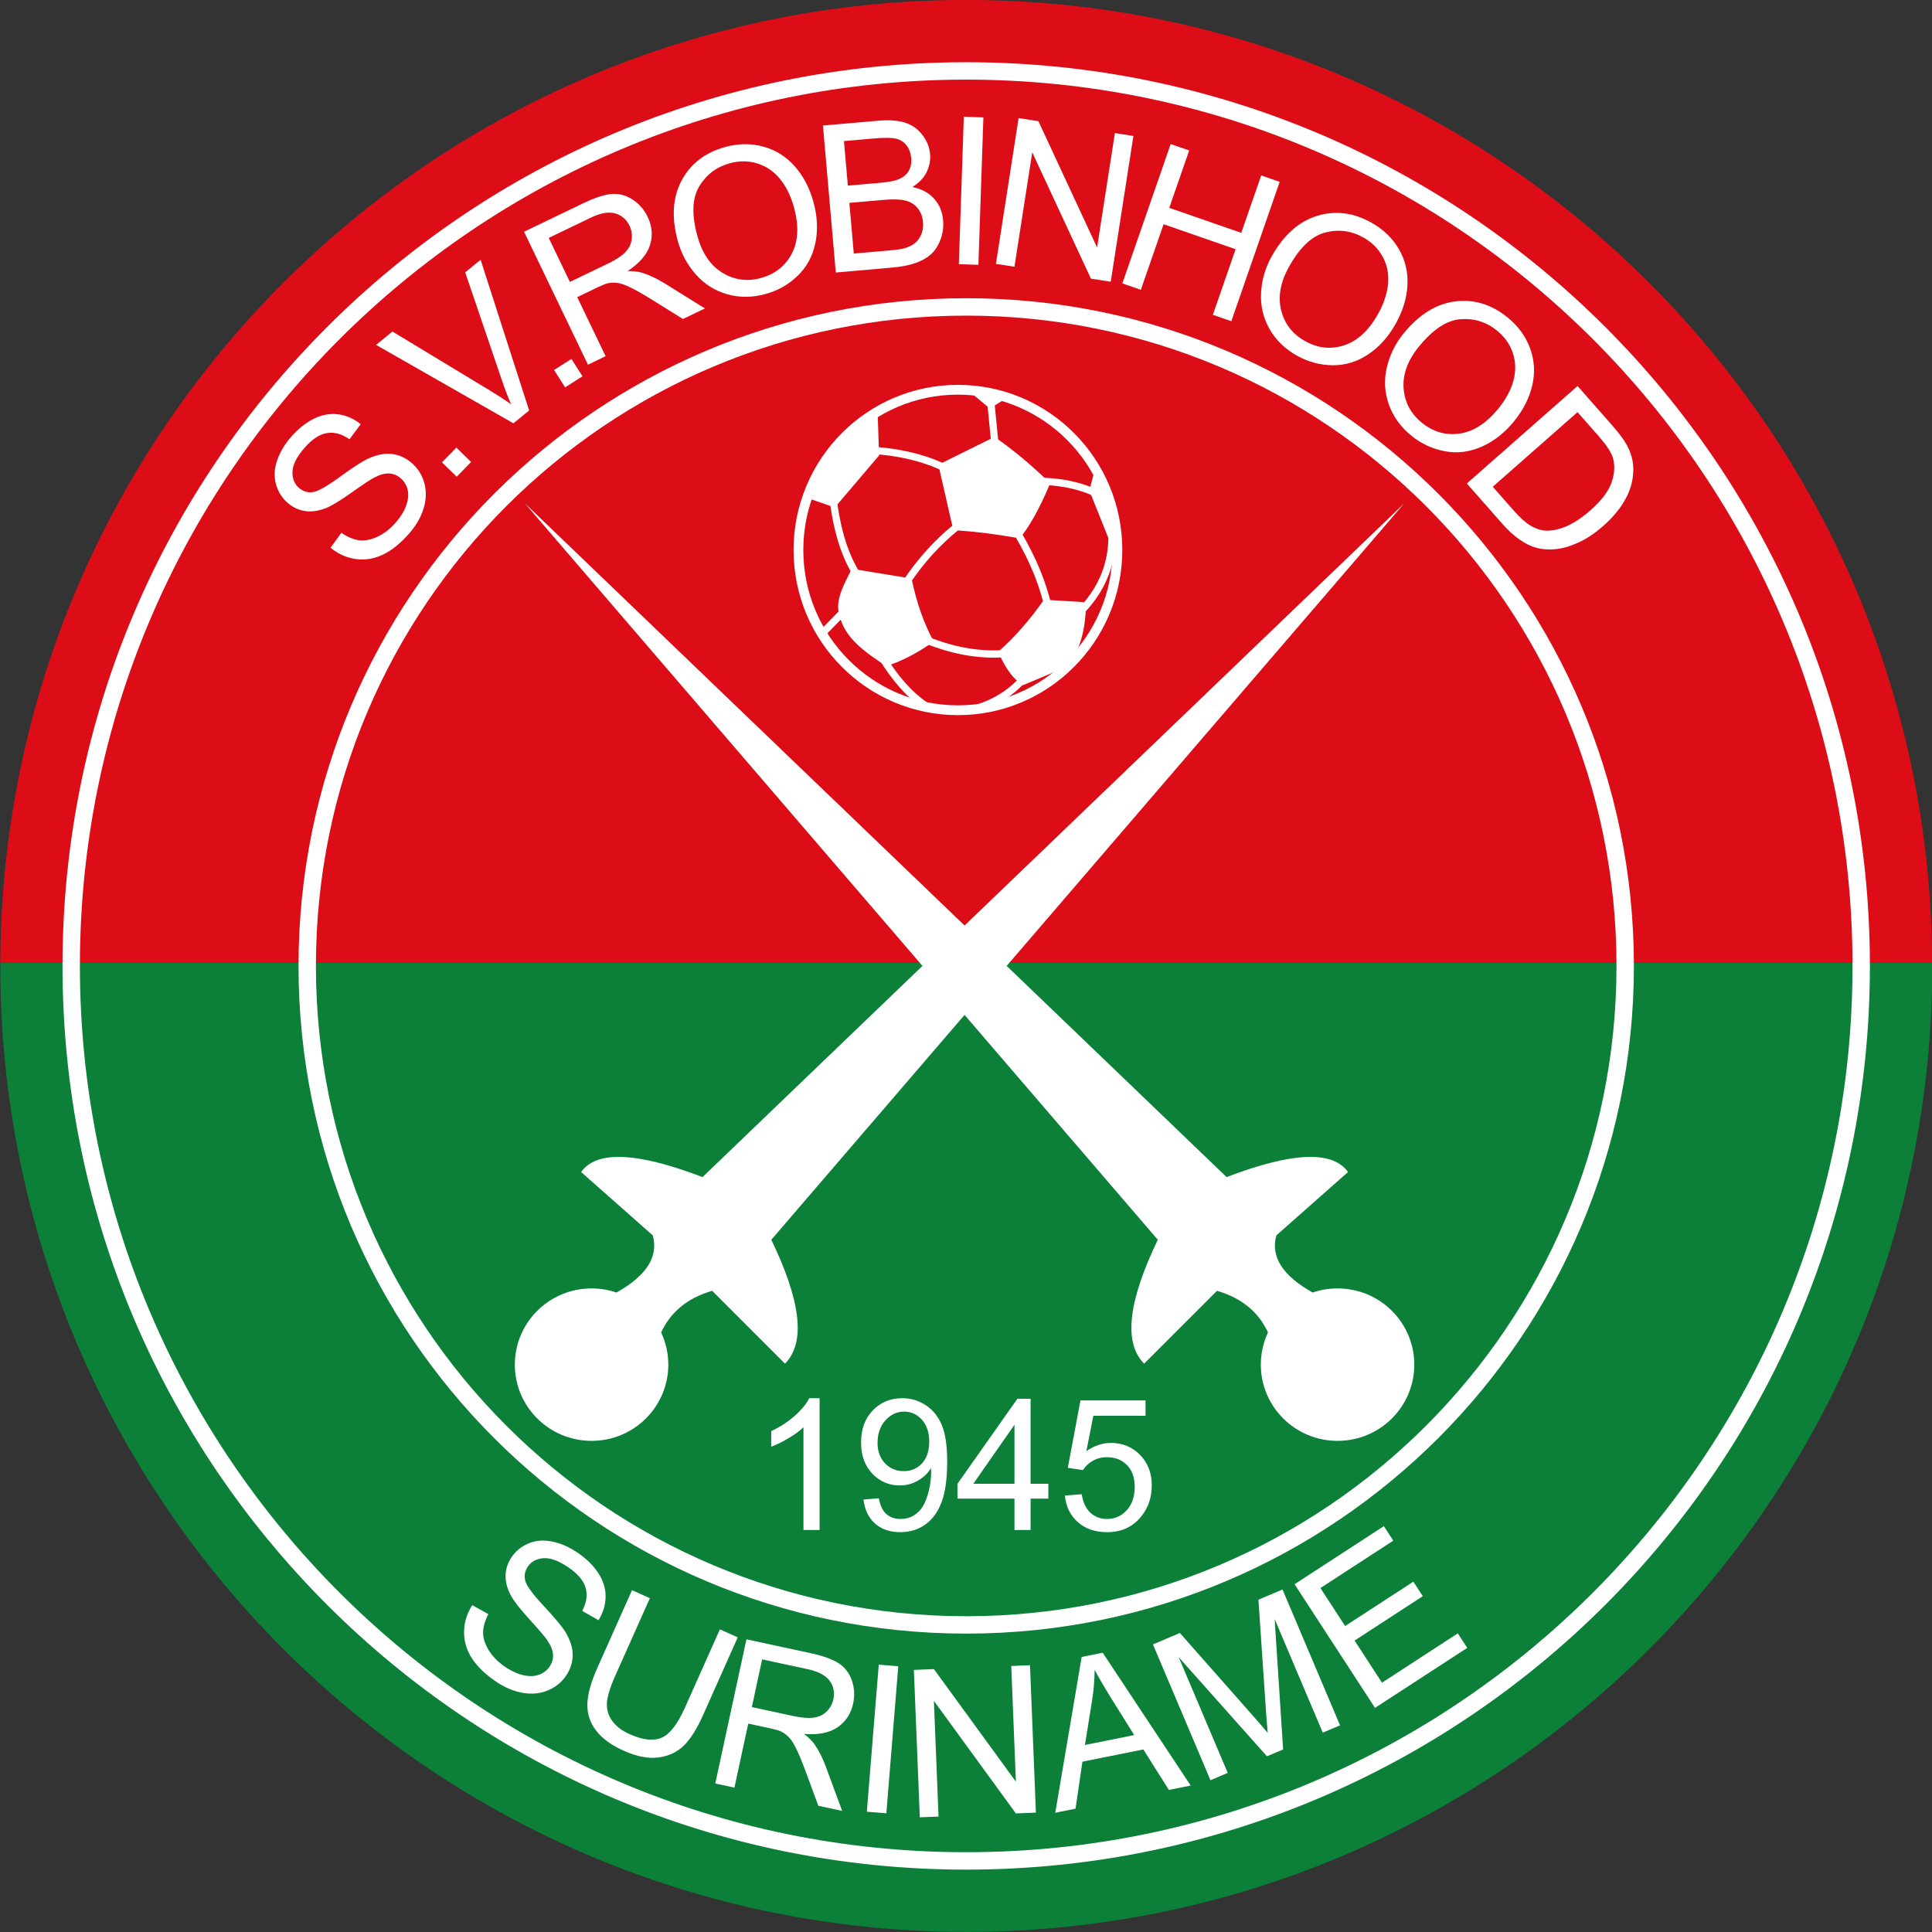 <?xml version="1.0" encoding="UTF-8"?>
<svg xmlns="http://www.w3.org/2000/svg" xmlns:xlink="http://www.w3.org/1999/xlink" width="377.8pt" height="377.8pt" viewBox="0 0 377.8 377.8" version="1.1">
<rect x="0" y="0" width="377.8" height="377.8" fill="#333333" stroke="none"/>
<defs>
<clipPath id="clip1">
  <path d="M 0 188 L 377.801 188 L 377.801 377.801 L 0 377.801 Z M 0 188 "/>
</clipPath>
<clipPath id="clip2">
  <path d="M 0 0 L 377.801 0 L 377.801 189 L 0 189 Z M 0 0 "/>
</clipPath>
</defs>
<g id="surface1">
<g clip-path="url(#clip1)" clip-rule="nonzero">
<path style=" stroke:none;fill-rule:evenodd;fill:rgb(4.704%,50.194%,22.363%);fill-opacity:1;" d="M 377.84 188.254 C 377.84 188.465 377.848 188.672 377.848 188.883 C 377.848 293.207 293.277 377.777 188.957 377.777 C 84.633 377.777 0.062 293.207 0.062 188.883 C 0.062 188.672 0.07 188.465 0.07 188.254 Z M 377.84 188.254 "/>
</g>
<g clip-path="url(#clip2)" clip-rule="nonzero">
<path style=" stroke:none;fill-rule:evenodd;fill:rgb(86.327%,5.099%,9.009%);fill-opacity:1;" d="M 188.941 -0.008 C 293.051 -0.008 377.484 84.223 377.824 188.254 L 0.059 188.254 C 0.398 84.223 84.832 -0.008 188.941 -0.008 Z M 188.941 -0.008 "/>
</g>
<path style=" stroke:none;fill-rule:evenodd;fill:rgb(100%,100%,100%);fill-opacity:1;" d="M 188.941 12.168 C 237.738 12.168 281.918 31.949 313.898 63.926 C 345.879 95.906 365.656 140.086 365.656 188.883 C 365.656 237.684 345.879 281.863 313.898 313.84 C 281.918 345.82 237.738 365.602 188.941 365.602 C 140.145 365.602 95.965 345.82 63.984 313.84 C 32.004 281.863 12.223 237.684 12.223 188.883 C 12.223 140.086 32.004 95.906 63.984 63.926 C 95.965 31.949 140.145 12.168 188.941 12.168 Z M 311.492 66.332 C 280.129 34.969 236.801 15.57 188.941 15.57 C 141.082 15.57 97.754 34.969 66.391 66.332 C 35.027 97.695 15.625 141.023 15.625 188.883 C 15.625 236.742 35.027 280.074 66.391 311.438 C 97.754 342.801 141.082 362.199 188.941 362.199 C 236.801 362.199 280.129 342.801 311.492 311.438 C 342.855 280.074 362.258 236.742 362.258 188.883 C 362.258 141.023 342.855 97.695 311.492 66.332 Z M 311.492 66.332 "/>
<path style=" stroke:none;fill-rule:evenodd;fill:rgb(100%,100%,100%);fill-opacity:1;" d="M 188.941 58.316 C 224.996 58.316 257.637 72.93 281.266 96.559 C 304.895 120.188 319.508 152.828 319.508 188.883 C 319.508 224.938 304.895 257.582 281.266 281.207 C 257.637 304.836 224.996 319.449 188.941 319.449 C 152.887 319.449 120.246 304.836 96.617 281.207 C 72.988 257.582 58.375 224.938 58.375 188.883 C 58.375 152.828 72.988 120.188 96.617 96.559 C 120.246 72.93 152.887 58.316 188.941 58.316 Z M 278.859 98.965 C 255.848 75.953 224.059 61.719 188.941 61.719 C 153.824 61.719 122.035 75.953 99.023 98.965 C 76.008 121.977 61.777 153.77 61.777 188.883 C 61.777 224 76.008 255.793 99.023 278.805 C 122.035 301.816 153.824 316.051 188.941 316.051 C 224.059 316.051 255.848 301.816 278.859 278.805 C 301.871 255.793 316.105 224 316.105 188.883 C 316.105 153.77 301.871 121.977 278.859 98.965 Z M 278.859 98.965 "/>
<path style=" stroke:none;fill-rule:evenodd;fill:rgb(100%,100%,100%);fill-opacity:1;" d="M 137.379 230.176 L 274.586 98.438 L 150.828 242.434 C 156.379 253.953 157.746 262.383 153.508 266.66 L 139.262 252.414 C 134.324 253.852 131.094 256.645 129.285 260.559 C 130.184 262.473 130.688 264.605 130.688 266.852 C 130.688 275.086 123.969 281.758 115.684 281.758 C 107.395 281.758 100.676 275.086 100.676 266.852 C 100.676 258.621 107.395 251.949 115.684 251.949 C 117.387 251.949 119.023 252.23 120.551 252.754 C 126.395 249.48 128.816 245.762 127.648 241.574 L 113.637 229.188 C 116.508 225.141 123.93 225.043 137.379 230.176 Z M 137.379 230.176 "/>
<path style=" stroke:none;fill-rule:evenodd;fill:rgb(100%,100%,100%);fill-opacity:1;" d="M 239.859 230.176 L 102.652 98.438 L 226.41 242.434 C 220.859 253.953 219.492 262.383 223.73 266.66 L 237.977 252.414 C 242.914 253.852 246.145 256.645 247.953 260.559 C 247.055 262.473 246.551 264.605 246.551 266.852 C 246.551 275.086 253.27 281.758 261.559 281.758 C 269.844 281.758 276.562 275.086 276.562 266.852 C 276.562 258.621 269.844 251.949 261.559 251.949 C 259.852 251.949 258.215 252.23 256.688 252.754 C 250.844 249.48 248.422 245.762 249.59 241.574 L 263.602 229.188 C 260.73 225.141 253.309 225.043 239.859 230.176 Z M 239.859 230.176 "/>
<path style=" stroke:none;fill-rule:evenodd;fill:rgb(100%,100%,100%);fill-opacity:1;" d="M 160.273 299.184 L 157.117 299.184 L 157.117 279.102 C 156.359 279.832 155.363 280.555 154.133 281.277 C 152.902 282 151.789 282.543 150.812 282.902 L 150.812 279.855 C 152.574 279.031 154.113 278.027 155.434 276.844 C 156.754 275.668 157.691 274.527 158.242 273.418 L 160.273 273.418 Z M 168.844 293.234 L 171.852 292.984 C 172.109 294.406 172.602 295.434 173.324 296.07 C 174.047 296.711 174.973 297.035 176.105 297.035 C 177.074 297.035 177.922 296.812 178.656 296.363 C 179.391 295.922 179.988 295.332 180.449 294.586 C 180.906 293.844 181.297 292.84 181.613 291.582 C 181.93 290.32 182.086 289.035 182.086 287.727 C 182.086 287.59 182.078 287.375 182.066 287.094 C 181.441 288.098 180.578 288.918 179.492 289.539 C 178.406 290.164 177.223 290.477 175.957 290.477 C 173.836 290.477 172.043 289.703 170.574 288.164 C 169.113 286.629 168.379 284.598 168.379 282.078 C 168.379 279.473 169.141 277.383 170.676 275.793 C 172.207 274.211 174.125 273.418 176.434 273.418 C 178.094 273.418 179.617 273.863 181.004 274.766 C 182.383 275.664 183.43 276.941 184.145 278.609 C 184.863 280.27 185.219 282.676 185.219 285.824 C 185.219 289.102 184.867 291.711 184.156 293.652 C 183.445 295.602 182.383 297.074 180.98 298.09 C 179.578 299.105 177.934 299.613 176.047 299.613 C 174.039 299.613 172.402 299.059 171.129 297.941 C 169.863 296.824 169.102 295.254 168.844 293.234 Z M 181.707 281.918 C 181.707 280.113 181.23 278.68 180.273 277.621 C 179.324 276.566 178.168 276.035 176.805 276.035 C 175.395 276.035 174.176 276.602 173.148 277.742 C 172.117 278.883 171.602 280.363 171.602 282.18 C 171.602 283.809 172.094 285.137 173.066 286.152 C 174.047 287.172 175.266 287.68 176.715 287.68 C 178.172 287.68 179.367 287.172 180.305 286.152 C 181.242 285.137 181.707 283.719 181.707 281.918 Z M 198.379 299.184 L 198.379 293.055 L 187.234 293.055 L 187.234 290.152 L 198.953 273.523 L 201.531 273.523 L 201.531 290.152 L 205.008 290.152 L 205.008 293.055 L 201.531 293.055 L 201.531 299.184 Z M 198.379 290.152 L 198.379 278.609 L 190.332 290.152 Z M 208.238 292.445 L 211.535 292.195 C 211.781 293.801 212.348 295.008 213.234 295.82 C 214.117 296.629 215.199 297.035 216.469 297.035 C 218.004 297.035 219.289 296.461 220.336 295.32 C 221.375 294.172 221.895 292.656 221.895 290.77 C 221.895 288.969 221.398 287.555 220.398 286.516 C 219.402 285.477 218.082 284.957 216.441 284.957 C 215.418 284.957 214.504 285.191 213.691 285.656 C 212.887 286.121 212.254 286.723 211.785 287.465 L 208.812 287.035 L 211.285 273.848 L 224.008 273.848 L 224.008 276.855 L 213.801 276.855 L 212.434 283.781 C 213.969 282.699 215.578 282.16 217.266 282.16 C 219.496 282.16 221.387 282.938 222.922 284.492 C 224.457 286.043 225.227 288.039 225.227 290.477 C 225.227 292.797 224.551 294.805 223.199 296.496 C 221.559 298.574 219.312 299.613 216.469 299.613 C 214.141 299.613 212.242 298.957 210.766 297.648 C 209.289 296.34 208.449 294.609 208.238 292.445 Z M 208.238 292.445 "/>
<path style=" stroke:none;fill-rule:evenodd;fill:rgb(100%,100%,100%);fill-opacity:1;" d="M 187.324 75.258 C 205.074 75.258 219.465 89.715 219.465 107.551 C 219.465 125.387 205.074 139.844 187.324 139.844 C 169.57 139.844 155.18 125.387 155.18 107.551 C 155.18 89.715 169.57 75.258 187.324 75.258 Z M 187.324 77.172 C 204.023 77.172 217.562 90.773 217.562 107.551 C 217.562 124.328 204.023 137.93 187.324 137.93 C 170.625 137.93 157.086 124.328 157.086 107.551 C 157.086 90.773 170.625 77.172 187.324 77.172 Z M 187.324 77.172 "/>
<path style=" stroke:none;fill-rule:evenodd;fill:rgb(100%,100%,100%);fill-opacity:1;" d="M 171.605 80.191 L 171.906 89.059 L 163.242 99.238 L 158.305 97.523 C 159.754 91 164.781 85.371 171.605 80.191 Z M 171.605 80.191 "/>
<path style=" stroke:none;fill-rule:evenodd;fill:rgb(100%,100%,100%);fill-opacity:1;" d="M 183.496 90.875 L 186.219 102.797 C 184.5 104.219 182.898 105.75 181.414 107.375 C 179.422 109.551 177.645 111.891 176.047 114.371 L 177.238 115.137 C 178.801 112.711 180.531 110.434 182.453 108.328 C 183.945 106.695 185.562 105.156 187.316 103.727 C 191.102 103.98 194.887 104.484 198.672 105.148 C 199.988 107.402 201.109 109.652 202.035 111.898 C 203.113 114.512 203.926 117.125 204.465 119.734 L 205.852 119.445 C 205.289 116.754 204.453 114.055 203.344 111.363 C 202.41 109.094 201.281 106.828 199.969 104.566 C 202.008 101.82 203.758 98.348 205.359 94.5 C 201.859 91.094 198.246 88.035 194.477 85.434 C 190.816 87.246 187.156 89.059 183.496 90.875 Z M 163.543 96.844 C 163.906 100.066 164.484 103.047 165.328 105.727 C 166.164 108.383 167.254 110.738 168.656 112.734 L 167.5 113.551 C 166.012 111.426 164.855 108.941 163.977 106.148 C 163.109 103.383 162.512 100.312 162.137 96.996 Z M 201.906 131.582 C 200.617 133.43 199.047 135 197.199 136.289 C 195.359 137.578 193.246 138.586 190.855 139.309 L 190.445 137.957 C 192.691 137.277 194.672 136.336 196.391 135.133 C 198.102 133.938 199.555 132.484 200.75 130.773 Z M 179.949 123.879 C 182.926 125.195 185.926 126.164 188.957 126.703 C 191.98 127.238 195.031 127.352 198.117 126.949 L 198.293 128.352 C 195.055 128.77 191.863 128.656 188.711 128.098 C 185.566 127.539 182.457 126.535 179.379 125.176 Z M 173.113 128.188 C 174.348 130.191 175.66 132.004 177.066 133.578 C 178.465 135.141 179.957 136.477 181.566 137.543 L 180.785 138.719 C 179.078 137.594 177.496 136.176 176.016 134.52 C 174.551 132.875 173.188 130.996 171.91 128.93 Z M 165.262 120.285 L 161.531 124.113 L 160.52 123.129 L 164.246 119.301 Z M 210.012 119.883 C 212.582 117.434 214.391 114.777 215.48 111.934 C 216.566 109.09 216.941 106.051 216.648 102.828 L 218.055 102.699 C 218.367 106.145 217.969 109.395 216.801 112.438 C 215.641 115.477 213.715 118.305 210.984 120.91 Z M 210.012 119.883 "/>
<path style=" stroke:none;fill-rule:evenodd;fill:rgb(100%,100%,100%);fill-opacity:1;" d="M 166.566 111.227 C 170.465 111.867 174.359 112.504 178.254 113.141 C 179.281 118.074 180.758 122.113 182.59 125.434 C 179.355 127.762 176.281 129.289 173.316 130.27 C 169.27 127.578 165.203 124.895 164.148 120.297 C 163.215 117.465 165.02 114.332 166.566 111.227 Z M 166.566 111.227 "/>
<path style=" stroke:none;fill-rule:evenodd;fill:rgb(100%,100%,100%);fill-opacity:1;" d="M 195.184 127.449 C 198.305 124.73 201.297 121.336 204.152 117.273 C 206.906 117.441 209.66 117.609 212.414 117.777 C 212.266 122.043 211.73 126.273 208.887 130.27 C 205.93 131.516 202.977 132.758 200.02 134 C 197.547 132.332 196.305 129.93 195.184 127.449 Z M 195.184 127.449 "/>
<path style=" stroke:none;fill-rule:evenodd;fill:rgb(100%,100%,100%);fill-opacity:1;" d="M 189.441 76.465 L 193.57 79.891 L 196.594 77.977 Z M 189.441 76.465 "/>
<path style=" stroke:none;fill-rule:evenodd;fill:rgb(100%,100%,100%);fill-opacity:1;" d="M 214.125 91.68 L 213.02 95.91 L 218.258 109.012 C 217.863 102.008 216.672 95.996 214.125 91.68 Z M 214.125 91.68 "/>
<path style=" stroke:none;fill-rule:evenodd;fill:rgb(100%,100%,100%);fill-opacity:1;" d="M 170.539 87.348 C 173.516 87.535 176.301 87.961 178.883 88.629 C 181.477 89.297 183.867 90.207 186.039 91.355 L 185.383 92.609 C 183.297 91.504 181.012 90.633 178.535 89.996 C 176.047 89.355 173.352 88.941 170.453 88.758 Z M 170.539 87.348 "/>
<path style=" stroke:none;fill-rule:evenodd;fill:rgb(100%,100%,100%);fill-opacity:1;" d="M 194.477 78.812 L 195.383 87.984 L 193.977 88.121 L 193.07 78.953 Z M 194.477 78.812 "/>
<path style=" stroke:none;fill-rule:evenodd;fill:rgb(100%,100%,100%);fill-opacity:1;" d="M 202.438 93.391 C 204.492 93.391 206.551 93.527 208.609 93.906 C 210.688 94.289 212.762 94.91 214.828 95.875 L 214.23 97.16 C 212.266 96.246 210.309 95.656 208.355 95.297 C 206.387 94.934 204.41 94.801 202.438 94.805 Z M 202.438 93.391 "/>
<path style=" stroke:none;fill-rule:evenodd;fill:rgb(100%,100%,100%);fill-opacity:1;" d="M 92.348 313.891 L 95.496 315.641 C 94.82 316.934 94.48 318.141 94.473 319.262 C 94.469 320.379 94.848 321.543 95.605 322.758 C 96.367 323.965 97.426 325.035 98.781 325.957 C 99.988 326.773 101.168 327.316 102.336 327.582 C 103.504 327.848 104.523 327.816 105.398 327.492 C 106.273 327.172 106.969 326.645 107.465 325.91 C 107.969 325.164 108.195 324.367 108.145 323.516 C 108.086 322.664 107.688 321.711 106.949 320.648 C 106.477 319.969 105.324 318.621 103.488 316.602 C 101.652 314.582 100.453 313.047 99.895 311.984 C 99.16 310.613 98.824 309.293 98.867 308.035 C 98.906 306.77 99.305 305.586 100.047 304.492 C 100.867 303.281 101.98 302.387 103.371 301.809 C 104.77 301.223 106.301 301.102 107.988 301.453 C 109.668 301.797 111.312 302.52 112.918 303.609 C 114.688 304.809 116.055 306.152 117.016 307.641 C 117.98 309.125 118.449 310.668 118.422 312.273 C 118.398 313.871 117.938 315.391 117.039 316.828 L 113.848 315.004 C 114.711 313.387 114.934 311.875 114.516 310.473 C 114.102 309.062 112.973 307.734 111.141 306.492 C 109.23 305.191 107.598 304.598 106.25 304.703 C 104.902 304.812 103.891 305.359 103.219 306.348 C 102.637 307.203 102.469 308.117 102.711 309.094 C 102.945 310.059 104.141 311.707 106.316 314.027 C 108.484 316.352 109.902 318.055 110.562 319.137 C 111.516 320.715 111.996 322.219 111.988 323.648 C 111.984 325.074 111.547 326.426 110.68 327.703 C 109.816 328.977 108.648 329.918 107.156 330.547 C 105.668 331.176 104.035 331.34 102.254 331.039 C 100.469 330.738 98.73 330.012 97.023 328.852 C 94.871 327.391 93.281 325.848 92.25 324.23 C 91.215 322.609 90.719 320.895 90.75 319.062 C 90.773 317.238 91.309 315.516 92.348 313.891 Z M 92.348 313.891 "/>
<path style=" stroke:none;fill-rule:evenodd;fill:rgb(100%,100%,100%);fill-opacity:1;" d="M 140.77 318.625 L 144.262 320.184 L 137.477 335.398 C 136.297 338.047 135.059 340.016 133.766 341.309 C 132.473 342.59 130.828 343.379 128.836 343.66 C 126.84 343.938 124.578 343.516 122.039 342.383 C 119.578 341.289 117.75 339.965 116.566 338.414 C 115.379 336.863 114.809 335.137 114.859 333.227 C 114.91 331.316 115.555 328.965 116.801 326.172 L 123.586 310.961 L 127.082 312.52 L 120.297 327.727 C 119.277 330.016 118.738 331.801 118.68 333.07 C 118.617 334.344 118.965 335.508 119.742 336.551 C 120.512 337.602 121.641 338.457 123.133 339.121 C 125.684 340.262 127.766 340.492 129.367 339.816 C 130.973 339.137 132.508 337.145 133.984 333.832 Z M 140.77 318.625 "/>
<path style=" stroke:none;fill-rule:evenodd;fill:rgb(100%,100%,100%);fill-opacity:1;" d="M 139.875 348.762 L 145.965 320.566 L 158.465 323.266 C 160.977 323.809 162.832 324.477 164.027 325.262 C 165.227 326.051 166.074 327.168 166.582 328.617 C 167.086 330.066 167.164 331.566 166.832 333.117 C 166.398 335.117 165.387 336.664 163.797 337.758 C 162.207 338.848 160.023 339.285 157.238 339.074 C 158.129 339.762 158.773 340.395 159.188 340.965 C 160.059 342.199 160.82 343.676 161.461 345.387 L 164.68 354.117 L 160.02 353.113 L 157.559 346.438 C 156.844 344.504 156.223 343.016 155.715 341.965 C 155.199 340.914 154.703 340.156 154.223 339.672 C 153.75 339.199 153.23 338.828 152.688 338.559 C 152.285 338.383 151.605 338.188 150.641 337.98 L 146.32 337.047 L 143.617 349.566 Z M 147.02 333.816 L 155.027 335.547 C 156.734 335.914 158.098 336.023 159.133 335.875 C 160.164 335.734 161.016 335.328 161.676 334.652 C 162.344 333.988 162.773 333.203 162.969 332.289 C 163.258 330.957 163.016 329.75 162.238 328.684 C 161.461 327.613 160.027 326.859 157.949 326.41 L 149.035 324.484 Z M 147.02 333.816 "/>
<path style=" stroke:none;fill-rule:evenodd;fill:rgb(100%,100%,100%);fill-opacity:1;" d="M 169.508 354.277 L 171.844 325.523 L 175.656 325.836 L 173.324 354.586 Z M 169.508 354.277 "/>
<path style=" stroke:none;fill-rule:evenodd;fill:rgb(100%,100%,100%);fill-opacity:1;" d="M 179.867 355.371 L 178.707 326.547 L 182.625 326.391 L 198.656 348.406 L 197.75 325.781 L 201.414 325.633 L 202.57 354.457 L 198.652 354.613 L 182.621 332.598 L 183.531 355.223 Z M 179.867 355.371 "/>
<path style=" stroke:none;fill-rule:evenodd;fill:rgb(100%,100%,100%);fill-opacity:1;" d="M 206.355 354.48 L 211.52 324.02 L 215.633 323.191 L 232.832 349.156 L 228.57 350.016 L 223.578 342.102 L 211.668 344.492 L 210.324 353.68 Z M 212.156 341.23 L 221.793 339.293 L 217.27 332.047 C 215.902 329.844 214.836 328.008 214.055 326.551 C 214.039 328.469 213.883 330.387 213.59 332.309 Z M 212.156 341.23 "/>
<path style=" stroke:none;fill-rule:evenodd;fill:rgb(100%,100%,100%);fill-opacity:1;" d="M 236.707 348.121 L 225.457 321.559 L 230.723 319.328 L 244.969 335.469 C 246.293 336.969 247.27 338.102 247.902 338.863 C 247.797 337.77 247.672 336.145 247.52 334 L 246.086 312.816 L 250.793 310.824 L 262.043 337.387 L 258.668 338.816 L 249.254 316.594 L 250.914 342.102 L 247.75 343.441 L 230.496 324.062 L 240.082 346.688 Z M 236.707 348.121 "/>
<path style=" stroke:none;fill-rule:evenodd;fill:rgb(100%,100%,100%);fill-opacity:1;" d="M 268.883 333.973 L 253.152 309.793 L 270.613 298.434 L 272.457 301.27 L 258.207 310.539 L 263.039 317.969 L 276.379 309.293 L 278.227 312.129 L 264.887 320.809 L 270.246 329.047 L 285.07 319.402 L 286.918 322.238 Z M 268.883 333.973 "/>
<path style=" stroke:none;fill-rule:evenodd;fill:rgb(100%,100%,100%);fill-opacity:1;" d="M 64.641 107.105 L 66.754 104.191 C 67.957 105.02 69.113 105.5 70.227 105.645 C 71.336 105.785 72.539 105.551 73.836 104.941 C 75.125 104.332 76.312 103.41 77.391 102.176 C 78.348 101.078 79.031 99.969 79.434 98.844 C 79.84 97.715 79.93 96.699 79.719 95.793 C 79.504 94.883 79.062 94.133 78.395 93.551 C 77.719 92.957 76.953 92.637 76.098 92.586 C 75.246 92.539 74.254 92.82 73.109 93.426 C 72.379 93.816 70.898 94.797 68.672 96.375 C 66.449 97.953 64.781 98.957 63.656 99.387 C 62.207 99.945 60.855 100.125 59.609 99.926 C 58.359 99.734 57.234 99.199 56.238 98.328 C 55.137 97.367 54.383 96.156 53.973 94.703 C 53.562 93.246 53.629 91.711 54.18 90.078 C 54.727 88.453 55.637 86.906 56.914 85.441 C 58.316 83.836 59.816 82.637 61.41 81.863 C 63 81.086 64.59 80.805 66.18 81.027 C 67.766 81.242 69.219 81.887 70.535 82.949 L 68.34 85.895 C 66.84 84.844 65.363 84.441 63.922 84.688 C 62.473 84.93 61.02 85.887 59.562 87.559 C 58.043 89.297 57.254 90.844 57.195 92.195 C 57.141 93.547 57.562 94.617 58.461 95.402 C 59.242 96.082 60.129 96.359 61.125 96.242 C 62.113 96.121 63.891 95.133 66.457 93.258 C 69.031 91.383 70.891 90.18 72.043 89.656 C 73.723 88.902 75.273 88.605 76.695 88.785 C 78.113 88.961 79.398 89.559 80.562 90.574 C 81.723 91.586 82.516 92.859 82.961 94.414 C 83.402 95.969 83.371 97.609 82.855 99.344 C 82.344 101.078 81.41 102.715 80.055 104.27 C 78.344 106.23 76.617 107.625 74.891 108.449 C 73.156 109.281 71.395 109.566 69.582 109.316 C 67.77 109.07 66.125 108.332 64.641 107.105 Z M 64.641 107.105 "/>
<path style=" stroke:none;fill-rule:evenodd;fill:rgb(100%,100%,100%);fill-opacity:1;" d="M 89.309 93.223 L 86.426 90.41 L 89.242 87.527 L 92.125 90.34 Z M 89.309 93.223 "/>
<path style=" stroke:none;fill-rule:evenodd;fill:rgb(100%,100%,100%);fill-opacity:1;" d="M 100.395 82.777 L 73.539 67.441 L 76.746 64.832 L 95.793 76.355 C 97.316 77.281 98.703 78.176 99.945 79.062 C 99.293 77.559 98.699 76.016 98.168 74.422 L 90.965 53.258 L 93.984 50.801 L 103.473 80.27 Z M 100.395 82.777 "/>
<path style=" stroke:none;fill-rule:evenodd;fill:rgb(100%,100%,100%);fill-opacity:1;" d="M 110.508 75.75 L 108.348 72.348 L 111.746 70.188 L 113.906 73.586 Z M 110.508 75.75 "/>
<path style=" stroke:none;fill-rule:evenodd;fill:rgb(100%,100%,100%);fill-opacity:1;" d="M 114.977 71.312 L 102.477 45.316 L 113.996 39.773 C 116.312 38.66 118.188 38.047 119.617 37.934 C 121.047 37.82 122.402 38.18 123.691 39.016 C 124.977 39.848 125.965 40.984 126.652 42.414 C 127.539 44.258 127.688 46.102 127.102 47.941 C 126.52 49.777 125.062 51.461 122.738 53.004 C 123.859 53 124.758 53.105 125.434 53.301 C 126.883 53.738 128.387 54.438 129.945 55.395 L 137.844 60.312 L 133.547 62.379 L 127.508 58.621 C 125.758 57.535 124.355 56.742 123.309 56.223 C 122.258 55.711 121.398 55.414 120.727 55.328 C 120.059 55.246 119.422 55.27 118.824 55.391 C 118.402 55.5 117.746 55.762 116.855 56.191 L 112.875 58.105 L 118.426 69.652 Z M 111.441 55.129 L 118.824 51.578 C 120.398 50.82 121.543 50.07 122.27 49.32 C 122.996 48.574 123.418 47.73 123.527 46.793 C 123.645 45.855 123.5 44.973 123.094 44.129 C 122.504 42.902 121.574 42.098 120.305 41.73 C 119.031 41.367 117.438 41.648 115.52 42.57 L 107.305 46.523 Z M 111.441 55.129 "/>
<path style=" stroke:none;fill-rule:evenodd;fill:rgb(100%,100%,100%);fill-opacity:1;" d="M 132.551 47.148 C 131.281 42.539 131.531 38.586 133.293 35.293 C 135.055 32.004 137.895 29.82 141.82 28.742 C 144.391 28.035 146.871 28.016 149.273 28.672 C 151.668 29.328 153.711 30.602 155.395 32.5 C 157.078 34.391 158.305 36.727 159.07 39.504 C 159.844 42.32 159.969 45.004 159.441 47.539 C 158.914 50.078 157.766 52.207 155.992 53.918 C 154.219 55.641 152.121 56.828 149.707 57.492 C 147.086 58.215 144.574 58.223 142.16 57.527 C 139.754 56.832 137.715 55.539 136.051 53.645 C 134.387 51.754 133.223 49.59 132.551 47.148 Z M 136.375 46.168 C 137.297 49.512 138.922 51.902 141.25 53.328 C 143.578 54.758 146.102 55.098 148.82 54.352 C 151.594 53.59 153.598 51.992 154.855 49.559 C 156.109 47.125 156.246 44.121 155.262 40.547 C 154.641 38.285 153.715 36.418 152.488 34.945 C 151.262 33.473 149.781 32.473 148.059 31.949 C 146.324 31.43 144.547 31.418 142.715 31.922 C 140.113 32.637 138.117 34.148 136.73 36.449 C 135.344 38.754 135.227 41.988 136.375 46.168 Z M 136.375 46.168 "/>
<path style=" stroke:none;fill-rule:evenodd;fill:rgb(100%,100%,100%);fill-opacity:1;" d="M 163.438 53.289 L 160.926 24.551 L 171.711 23.609 C 173.902 23.418 175.688 23.551 177.07 24.016 C 178.445 24.484 179.562 25.289 180.414 26.434 C 181.277 27.57 181.762 28.805 181.879 30.129 C 181.984 31.352 181.75 32.539 181.184 33.68 C 180.617 34.82 179.691 35.785 178.402 36.57 C 180.188 36.93 181.602 37.68 182.637 38.832 C 183.684 39.973 184.277 41.383 184.422 43.055 C 184.539 44.406 184.363 45.684 183.895 46.891 C 183.43 48.098 182.805 49.047 182.023 49.75 C 181.242 50.445 180.23 51.012 179.004 51.441 C 177.766 51.875 176.234 52.168 174.402 52.328 Z M 165.797 36.297 L 172.008 35.754 C 173.695 35.609 174.895 35.391 175.605 35.105 C 176.551 34.73 177.238 34.188 177.668 33.477 C 178.098 32.762 178.273 31.906 178.184 30.895 C 178.102 29.938 177.797 29.117 177.273 28.434 C 176.754 27.746 176.055 27.301 175.184 27.105 C 174.309 26.914 172.84 26.906 170.781 27.086 L 165.035 27.59 Z M 166.957 49.582 L 174.113 48.957 C 175.344 48.852 176.203 48.727 176.695 48.59 C 177.555 48.359 178.266 48.035 178.824 47.617 C 179.379 47.195 179.812 46.621 180.133 45.883 C 180.453 45.148 180.57 44.324 180.492 43.406 C 180.398 42.328 180.039 41.422 179.414 40.676 C 178.797 39.93 177.988 39.438 176.98 39.203 C 175.984 38.969 174.566 38.93 172.738 39.09 L 166.09 39.672 Z M 166.957 49.582 "/>
<path style=" stroke:none;fill-rule:evenodd;fill:rgb(100%,100%,100%);fill-opacity:1;" d="M 187.5 51.656 L 188.473 22.828 L 192.301 22.957 L 191.324 51.785 Z M 187.5 51.656 "/>
<path style=" stroke:none;fill-rule:evenodd;fill:rgb(100%,100%,100%);fill-opacity:1;" d="M 194.75 51.598 L 199.188 23.094 L 203.062 23.699 L 214.535 48.398 L 218.016 26.023 L 221.637 26.59 L 217.203 55.09 L 213.328 54.488 L 201.855 29.789 L 198.375 52.16 Z M 194.75 51.598 "/>
<path style=" stroke:none;fill-rule:evenodd;fill:rgb(100%,100%,100%);fill-opacity:1;" d="M 219.473 55.418 L 228.926 28.168 L 232.543 29.422 L 228.648 40.648 L 242.73 45.535 L 246.625 34.309 L 250.242 35.562 L 240.785 62.816 L 237.172 61.559 L 241.621 48.734 L 227.539 43.848 L 223.086 56.676 Z M 219.473 55.418 "/>
<path style=" stroke:none;fill-rule:evenodd;fill:rgb(100%,100%,100%);fill-opacity:1;" d="M 248.676 50.133 C 251.012 45.961 253.969 43.324 257.535 42.219 C 261.102 41.117 264.652 41.559 268.203 43.551 C 270.527 44.852 272.309 46.578 273.559 48.734 C 274.801 50.883 275.355 53.227 275.223 55.762 C 275.094 58.289 274.324 60.816 272.914 63.328 C 271.488 65.879 269.691 67.875 267.535 69.305 C 265.375 70.742 263.062 71.449 260.602 71.422 C 258.129 71.398 255.801 70.773 253.613 69.547 C 251.242 68.219 249.449 66.461 248.219 64.27 C 246.996 62.086 246.453 59.734 246.602 57.215 C 246.746 54.703 247.438 52.344 248.676 50.133 Z M 252.086 52.121 C 250.391 55.148 249.867 57.992 250.523 60.645 C 251.176 63.297 252.73 65.312 255.191 66.691 C 257.699 68.098 260.246 68.371 262.855 67.52 C 265.457 66.668 267.664 64.625 269.477 61.395 C 270.621 59.348 271.273 57.367 271.438 55.457 C 271.598 53.547 271.25 51.797 270.387 50.215 C 269.523 48.629 268.266 47.371 266.605 46.441 C 264.25 45.121 261.773 44.793 259.168 45.461 C 256.562 46.125 254.203 48.344 252.086 52.121 Z M 252.086 52.121 "/>
<path style=" stroke:none;fill-rule:evenodd;fill:rgb(100%,100%,100%);fill-opacity:1;" d="M 274.453 65.227 C 277.469 61.516 280.832 59.422 284.535 58.945 C 288.238 58.469 291.664 59.516 294.82 62.086 C 296.887 63.766 298.344 65.773 299.207 68.109 C 300.062 70.441 300.207 72.848 299.641 75.32 C 299.078 77.789 297.891 80.145 296.074 82.379 C 294.23 84.645 292.117 86.305 289.75 87.344 C 287.375 88.391 284.977 88.691 282.551 88.242 C 280.121 87.797 277.934 86.781 275.992 85.199 C 273.883 83.484 272.418 81.445 271.582 79.074 C 270.75 76.715 270.617 74.301 271.195 71.848 C 271.77 69.395 272.855 67.188 274.453 65.227 Z M 277.473 67.77 C 275.281 70.461 274.281 73.172 274.473 75.895 C 274.66 78.621 275.848 80.875 278.035 82.656 C 280.266 84.469 282.727 85.176 285.441 84.785 C 288.152 84.391 290.676 82.758 293.016 79.883 C 294.492 78.066 295.477 76.227 295.965 74.371 C 296.453 72.516 296.406 70.73 295.832 69.023 C 295.25 67.312 294.227 65.859 292.75 64.66 C 290.656 62.957 288.27 62.211 285.59 62.418 C 282.91 62.629 280.207 64.41 277.473 67.77 Z M 277.473 67.77 "/>
<path style=" stroke:none;fill-rule:evenodd;fill:rgb(100%,100%,100%);fill-opacity:1;" d="M 286.84 94.547 L 308.488 75.484 L 315.055 82.941 C 316.539 84.625 317.57 86 318.145 87.066 C 318.949 88.559 319.363 90.074 319.387 91.609 C 319.426 93.605 318.949 95.539 317.945 97.426 C 316.941 99.32 315.473 101.113 313.543 102.812 C 311.902 104.262 310.277 105.352 308.668 106.086 C 307.062 106.82 305.574 107.254 304.215 107.387 C 302.852 107.516 301.617 107.438 300.516 107.141 C 299.41 106.852 298.289 106.309 297.152 105.516 C 296.016 104.723 294.871 103.668 293.719 102.359 Z M 291.91 95.184 L 295.977 99.801 C 297.23 101.227 298.348 102.23 299.328 102.805 C 300.309 103.383 301.25 103.699 302.16 103.758 C 303.434 103.832 304.82 103.555 306.301 102.922 C 307.781 102.285 309.34 101.254 310.98 99.812 C 313.246 97.812 314.664 95.906 315.23 94.09 C 315.797 92.277 315.816 90.656 315.297 89.227 C 314.918 88.199 313.977 86.836 312.477 85.133 L 308.48 80.594 Z M 291.91 95.184 "/>
</g>
</svg>
